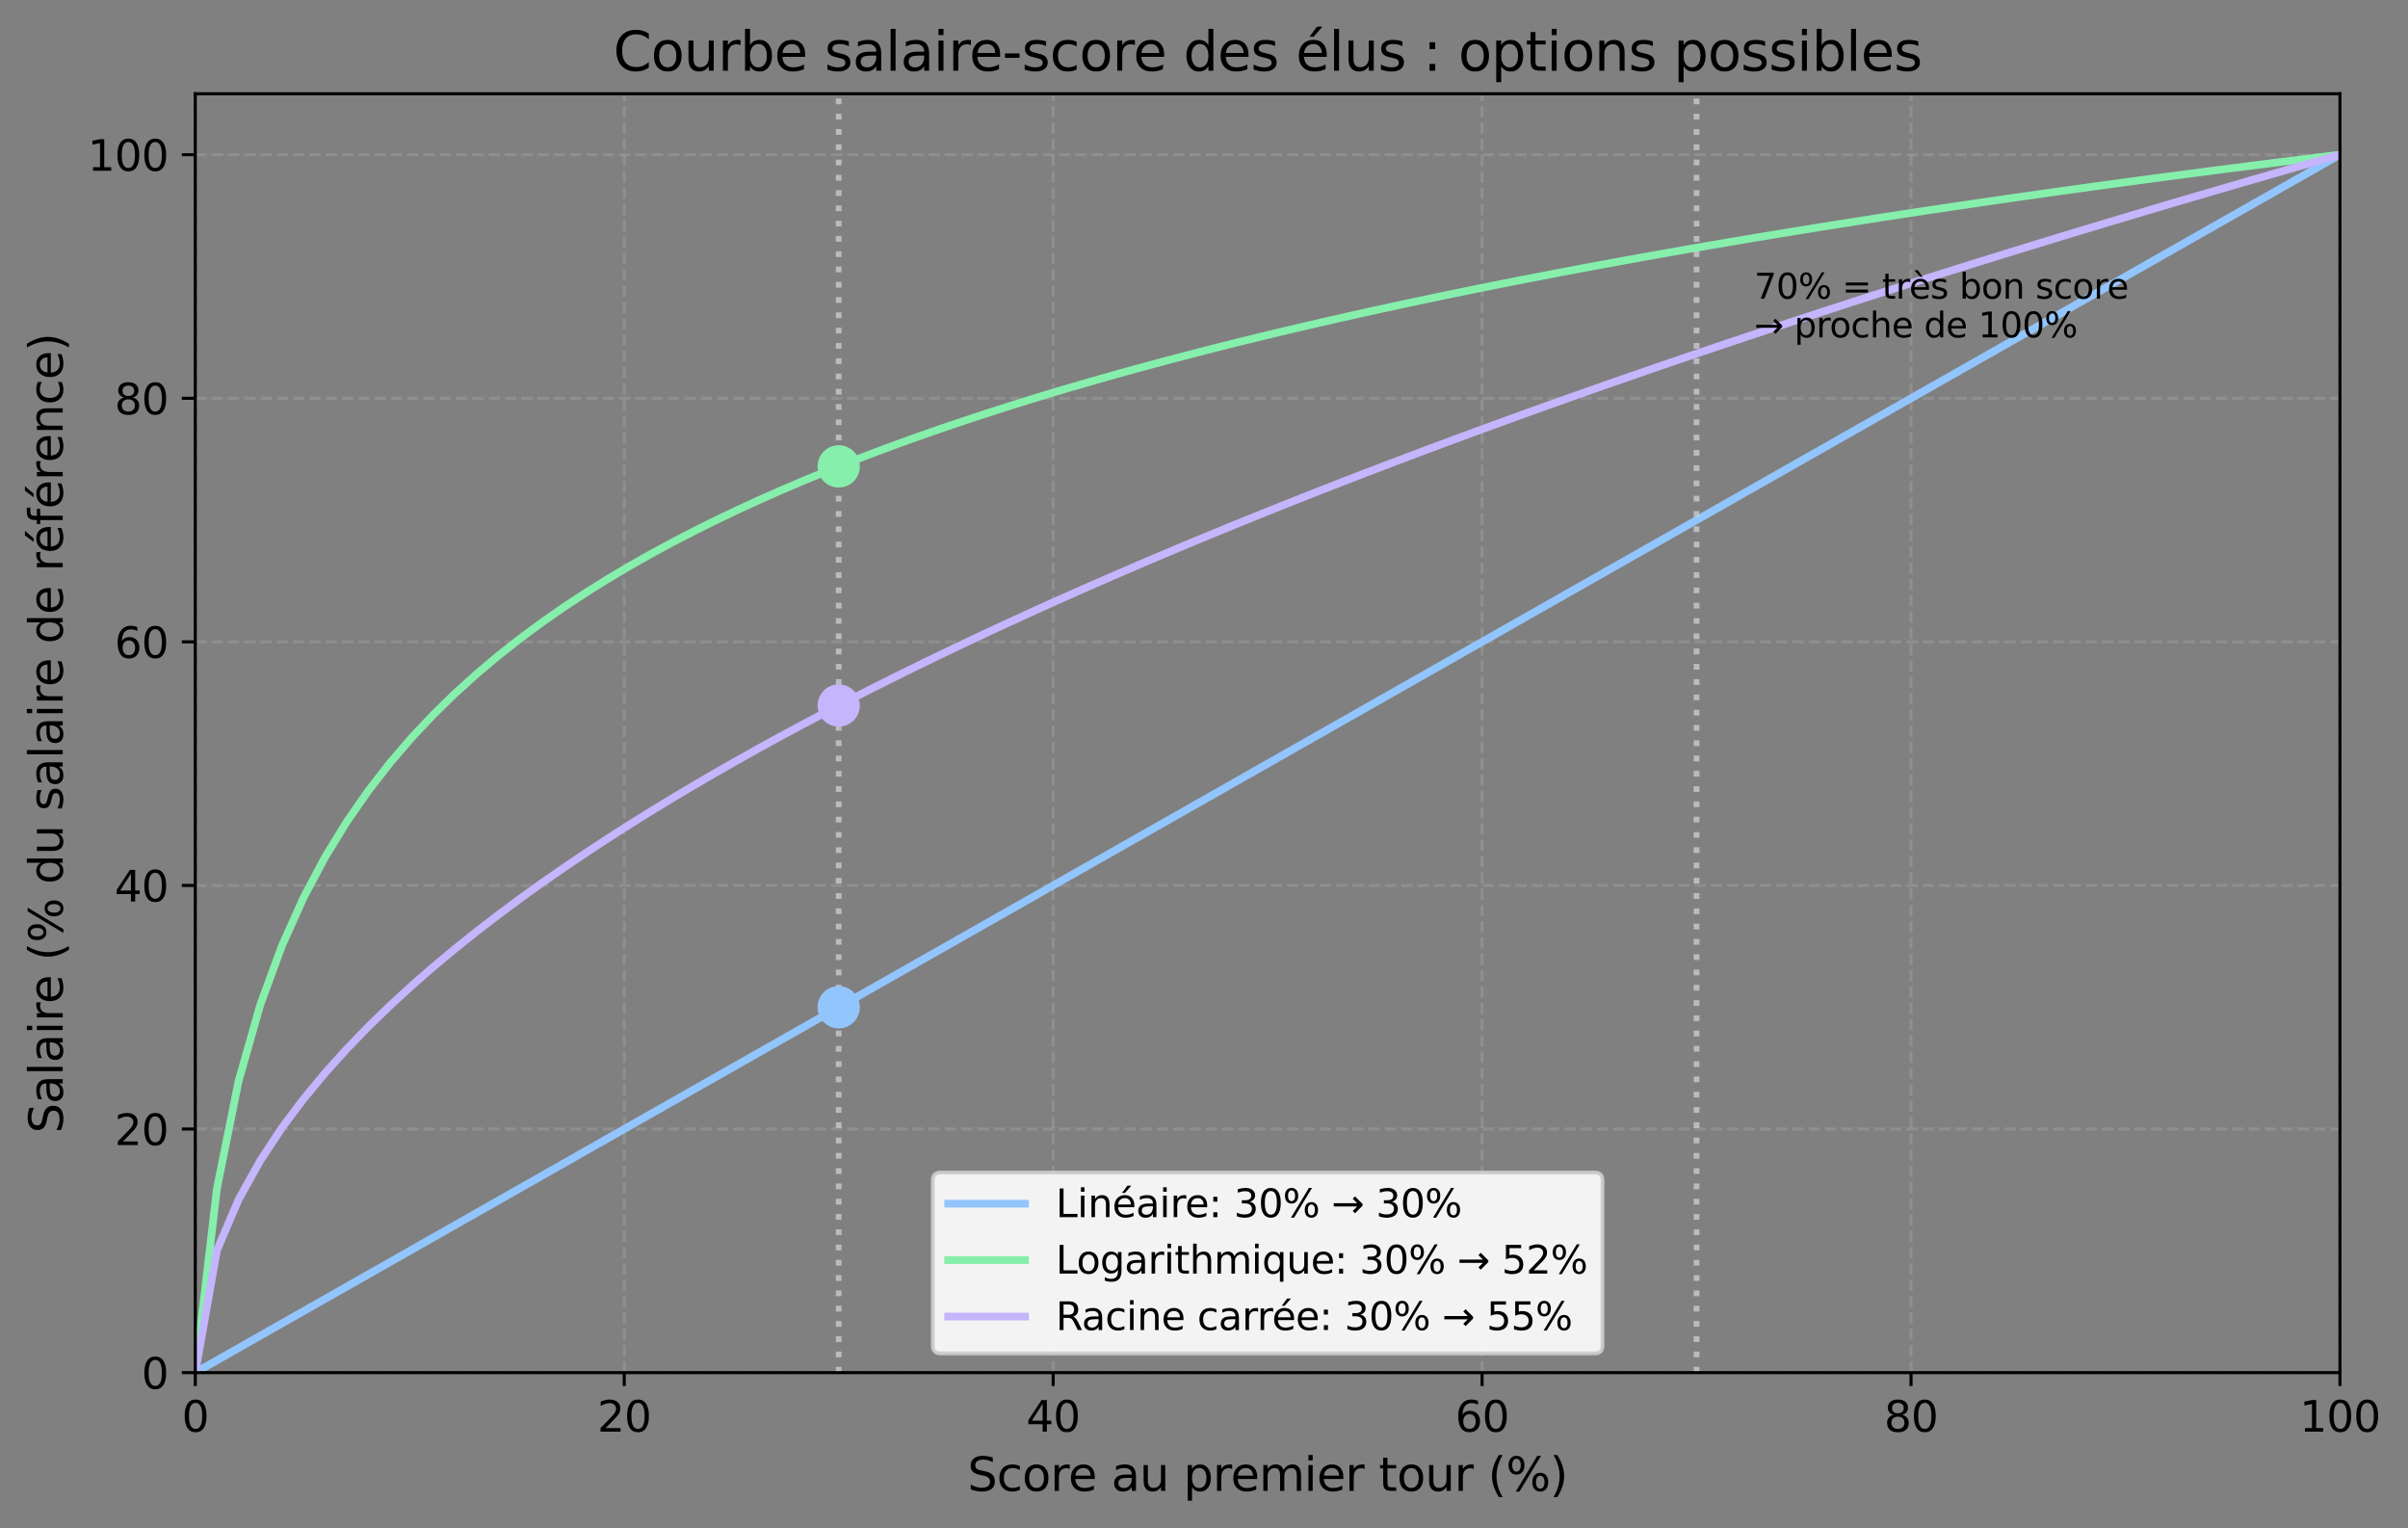 <?xml version="1.0" encoding="utf-8" standalone="no"?>
<!DOCTYPE svg PUBLIC "-//W3C//DTD SVG 1.1//EN"
  "http://www.w3.org/Graphics/SVG/1.1/DTD/svg11.dtd">
<svg xmlns:xlink="http://www.w3.org/1999/xlink" width="626.508pt" height="397.498pt" viewBox="0 0 626.508 397.498" xmlns="http://www.w3.org/2000/svg" version="1.1">
 <rect x="0" y="0" width="626.508" height="397.498" fill="#808080" stroke="none"/>
 <defs>
  <style type="text/css">*{stroke-linejoin: round; stroke-linecap: butt}</style>
 </defs>
 <g id="figure_1">
  <g id="patch_1">
   <path d="M 0 397.498 
L 626.508 397.498 
L 626.508 0 
L 0 0 
L 0 397.498 
z
" style="fill: none"/>
  </g>
  <g id="axes_1">
   <g id="patch_2">
    <path d="M 50.81 357.038 
L 608.81 357.038 
L 608.81 24.398 
L 50.81 24.398 
L 50.81 357.038 
z
" style="fill: none"/>
   </g>
   <g id="matplotlib.axis_1">
    <g id="xtick_1">
     <g id="line2d_1">
      <path d="M 50.81 357.038 
L 50.81 24.398 
" clip-path="url(#pc17a56e896)" style="fill: none; stroke-dasharray: 2.96,1.28; stroke-dashoffset: 0; stroke: #b0b0b0; stroke-opacity: 0.3; stroke-width: 0.8"/>
     </g>
     <g id="line2d_2">
      <defs>
       <path id="mec8af1caeb" d="M 0 0 
L 0 3.5 
" style="stroke: #000000; stroke-width: 0.8"/>
      </defs>
      <g>
       <use xlink:href="#mec8af1caeb" x="50.81" y="357.038" style="stroke: #000000; stroke-width: 0.8"/>
      </g>
     </g>
     <g id="text_1">
      <!-- 0 -->
      <g transform="translate(47.311 372.396) scale(0.11 -0.11)">
       <defs>
        <path id="DejaVuSans-30" d="M 2034 4250 
Q 1547 4250 1301 3770 
Q 1056 3291 1056 2328 
Q 1056 1369 1301 889 
Q 1547 409 2034 409 
Q 2525 409 2770 889 
Q 3016 1369 3016 2328 
Q 3016 3291 2770 3770 
Q 2525 4250 2034 4250 
z
M 2034 4750 
Q 2819 4750 3233 4129 
Q 3647 3509 3647 2328 
Q 3647 1150 3233 529 
Q 2819 -91 2034 -91 
Q 1250 -91 836 529 
Q 422 1150 422 2328 
Q 422 3509 836 4129 
Q 1250 4750 2034 4750 
z
" transform="scale(0.016)"/>
       </defs>
       <use xlink:href="#DejaVuSans-30"/>
      </g>
     </g>
    </g>
    <g id="xtick_2">
     <g id="line2d_3">
      <path d="M 162.41 357.038 
L 162.41 24.398 
" clip-path="url(#pc17a56e896)" style="fill: none; stroke-dasharray: 2.96,1.28; stroke-dashoffset: 0; stroke: #b0b0b0; stroke-opacity: 0.3; stroke-width: 0.8"/>
     </g>
     <g id="line2d_4">
      <g>
       <use xlink:href="#mec8af1caeb" x="162.41" y="357.038" style="stroke: #000000; stroke-width: 0.8"/>
      </g>
     </g>
     <g id="text_2">
      <!-- 20 -->
      <g transform="translate(155.411 372.396) scale(0.11 -0.11)">
       <defs>
        <path id="DejaVuSans-32" d="M 1228 531 
L 3431 531 
L 3431 0 
L 469 0 
L 469 531 
Q 828 903 1448 1529 
Q 2069 2156 2228 2338 
Q 2531 2678 2651 2914 
Q 2772 3150 2772 3378 
Q 2772 3750 2511 3984 
Q 2250 4219 1831 4219 
Q 1534 4219 1204 4116 
Q 875 4013 500 3803 
L 500 4441 
Q 881 4594 1212 4672 
Q 1544 4750 1819 4750 
Q 2544 4750 2975 4387 
Q 3406 4025 3406 3419 
Q 3406 3131 3298 2873 
Q 3191 2616 2906 2266 
Q 2828 2175 2409 1742 
Q 1991 1309 1228 531 
z
" transform="scale(0.016)"/>
       </defs>
       <use xlink:href="#DejaVuSans-32"/>
       <use xlink:href="#DejaVuSans-30" transform="translate(63.623 0)"/>
      </g>
     </g>
    </g>
    <g id="xtick_3">
     <g id="line2d_5">
      <path d="M 274.01 357.038 
L 274.01 24.398 
" clip-path="url(#pc17a56e896)" style="fill: none; stroke-dasharray: 2.96,1.28; stroke-dashoffset: 0; stroke: #b0b0b0; stroke-opacity: 0.3; stroke-width: 0.8"/>
     </g>
     <g id="line2d_6">
      <g>
       <use xlink:href="#mec8af1caeb" x="274.01" y="357.038" style="stroke: #000000; stroke-width: 0.8"/>
      </g>
     </g>
     <g id="text_3">
      <!-- 40 -->
      <g transform="translate(267.011 372.396) scale(0.11 -0.11)">
       <defs>
        <path id="DejaVuSans-34" d="M 2419 4116 
L 825 1625 
L 2419 1625 
L 2419 4116 
z
M 2253 4666 
L 3047 4666 
L 3047 1625 
L 3713 1625 
L 3713 1100 
L 3047 1100 
L 3047 0 
L 2419 0 
L 2419 1100 
L 313 1100 
L 313 1709 
L 2253 4666 
z
" transform="scale(0.016)"/>
       </defs>
       <use xlink:href="#DejaVuSans-34"/>
       <use xlink:href="#DejaVuSans-30" transform="translate(63.623 0)"/>
      </g>
     </g>
    </g>
    <g id="xtick_4">
     <g id="line2d_7">
      <path d="M 385.61 357.038 
L 385.61 24.398 
" clip-path="url(#pc17a56e896)" style="fill: none; stroke-dasharray: 2.96,1.28; stroke-dashoffset: 0; stroke: #b0b0b0; stroke-opacity: 0.3; stroke-width: 0.8"/>
     </g>
     <g id="line2d_8">
      <g>
       <use xlink:href="#mec8af1caeb" x="385.61" y="357.038" style="stroke: #000000; stroke-width: 0.8"/>
      </g>
     </g>
     <g id="text_4">
      <!-- 60 -->
      <g transform="translate(378.611 372.396) scale(0.11 -0.11)">
       <defs>
        <path id="DejaVuSans-36" d="M 2113 2584 
Q 1688 2584 1439 2293 
Q 1191 2003 1191 1497 
Q 1191 994 1439 701 
Q 1688 409 2113 409 
Q 2538 409 2786 701 
Q 3034 994 3034 1497 
Q 3034 2003 2786 2293 
Q 2538 2584 2113 2584 
z
M 3366 4563 
L 3366 3988 
Q 3128 4100 2886 4159 
Q 2644 4219 2406 4219 
Q 1781 4219 1451 3797 
Q 1122 3375 1075 2522 
Q 1259 2794 1537 2939 
Q 1816 3084 2150 3084 
Q 2853 3084 3261 2657 
Q 3669 2231 3669 1497 
Q 3669 778 3244 343 
Q 2819 -91 2113 -91 
Q 1303 -91 875 529 
Q 447 1150 447 2328 
Q 447 3434 972 4092 
Q 1497 4750 2381 4750 
Q 2619 4750 2861 4703 
Q 3103 4656 3366 4563 
z
" transform="scale(0.016)"/>
       </defs>
       <use xlink:href="#DejaVuSans-36"/>
       <use xlink:href="#DejaVuSans-30" transform="translate(63.623 0)"/>
      </g>
     </g>
    </g>
    <g id="xtick_5">
     <g id="line2d_9">
      <path d="M 497.21 357.038 
L 497.21 24.398 
" clip-path="url(#pc17a56e896)" style="fill: none; stroke-dasharray: 2.96,1.28; stroke-dashoffset: 0; stroke: #b0b0b0; stroke-opacity: 0.3; stroke-width: 0.8"/>
     </g>
     <g id="line2d_10">
      <g>
       <use xlink:href="#mec8af1caeb" x="497.21" y="357.038" style="stroke: #000000; stroke-width: 0.8"/>
      </g>
     </g>
     <g id="text_5">
      <!-- 80 -->
      <g transform="translate(490.211 372.396) scale(0.11 -0.11)">
       <defs>
        <path id="DejaVuSans-38" d="M 2034 2216 
Q 1584 2216 1326 1975 
Q 1069 1734 1069 1313 
Q 1069 891 1326 650 
Q 1584 409 2034 409 
Q 2484 409 2743 651 
Q 3003 894 3003 1313 
Q 3003 1734 2745 1975 
Q 2488 2216 2034 2216 
z
M 1403 2484 
Q 997 2584 770 2862 
Q 544 3141 544 3541 
Q 544 4100 942 4425 
Q 1341 4750 2034 4750 
Q 2731 4750 3128 4425 
Q 3525 4100 3525 3541 
Q 3525 3141 3298 2862 
Q 3072 2584 2669 2484 
Q 3125 2378 3379 2068 
Q 3634 1759 3634 1313 
Q 3634 634 3220 271 
Q 2806 -91 2034 -91 
Q 1263 -91 848 271 
Q 434 634 434 1313 
Q 434 1759 690 2068 
Q 947 2378 1403 2484 
z
M 1172 3481 
Q 1172 3119 1398 2916 
Q 1625 2713 2034 2713 
Q 2441 2713 2670 2916 
Q 2900 3119 2900 3481 
Q 2900 3844 2670 4047 
Q 2441 4250 2034 4250 
Q 1625 4250 1398 4047 
Q 1172 3844 1172 3481 
z
" transform="scale(0.016)"/>
       </defs>
       <use xlink:href="#DejaVuSans-38"/>
       <use xlink:href="#DejaVuSans-30" transform="translate(63.623 0)"/>
      </g>
     </g>
    </g>
    <g id="xtick_6">
     <g id="line2d_11">
      <path d="M 608.81 357.038 
L 608.81 24.398 
" clip-path="url(#pc17a56e896)" style="fill: none; stroke-dasharray: 2.96,1.28; stroke-dashoffset: 0; stroke: #b0b0b0; stroke-opacity: 0.3; stroke-width: 0.8"/>
     </g>
     <g id="line2d_12">
      <g>
       <use xlink:href="#mec8af1caeb" x="608.81" y="357.038" style="stroke: #000000; stroke-width: 0.8"/>
      </g>
     </g>
     <g id="text_6">
      <!-- 100 -->
      <g transform="translate(598.312 372.396) scale(0.11 -0.11)">
       <defs>
        <path id="DejaVuSans-31" d="M 794 531 
L 1825 531 
L 1825 4091 
L 703 3866 
L 703 4441 
L 1819 4666 
L 2450 4666 
L 2450 531 
L 3481 531 
L 3481 0 
L 794 0 
L 794 531 
z
" transform="scale(0.016)"/>
       </defs>
       <use xlink:href="#DejaVuSans-31"/>
       <use xlink:href="#DejaVuSans-30" transform="translate(63.623 0)"/>
       <use xlink:href="#DejaVuSans-30" transform="translate(127.246 0)"/>
      </g>
     </g>
    </g>
    <g id="text_7">
     <!-- Score au premier tour (%) -->
     <g transform="translate(251.723 387.802) scale(0.12 -0.12)">
      <defs>
       <path id="DejaVuSans-53" d="M 3425 4513 
L 3425 3897 
Q 3066 4069 2747 4153 
Q 2428 4238 2131 4238 
Q 1616 4238 1336 4038 
Q 1056 3838 1056 3469 
Q 1056 3159 1242 3001 
Q 1428 2844 1947 2747 
L 2328 2669 
Q 3034 2534 3370 2195 
Q 3706 1856 3706 1288 
Q 3706 609 3251 259 
Q 2797 -91 1919 -91 
Q 1588 -91 1214 -16 
Q 841 59 441 206 
L 441 856 
Q 825 641 1194 531 
Q 1563 422 1919 422 
Q 2459 422 2753 634 
Q 3047 847 3047 1241 
Q 3047 1584 2836 1778 
Q 2625 1972 2144 2069 
L 1759 2144 
Q 1053 2284 737 2584 
Q 422 2884 422 3419 
Q 422 4038 858 4394 
Q 1294 4750 2059 4750 
Q 2388 4750 2728 4690 
Q 3069 4631 3425 4513 
z
" transform="scale(0.016)"/>
       <path id="DejaVuSans-63" d="M 3122 3366 
L 3122 2828 
Q 2878 2963 2633 3030 
Q 2388 3097 2138 3097 
Q 1578 3097 1268 2742 
Q 959 2388 959 1747 
Q 959 1106 1268 751 
Q 1578 397 2138 397 
Q 2388 397 2633 464 
Q 2878 531 3122 666 
L 3122 134 
Q 2881 22 2623 -34 
Q 2366 -91 2075 -91 
Q 1284 -91 818 406 
Q 353 903 353 1747 
Q 353 2603 823 3093 
Q 1294 3584 2113 3584 
Q 2378 3584 2631 3529 
Q 2884 3475 3122 3366 
z
" transform="scale(0.016)"/>
       <path id="DejaVuSans-6f" d="M 1959 3097 
Q 1497 3097 1228 2736 
Q 959 2375 959 1747 
Q 959 1119 1226 758 
Q 1494 397 1959 397 
Q 2419 397 2687 759 
Q 2956 1122 2956 1747 
Q 2956 2369 2687 2733 
Q 2419 3097 1959 3097 
z
M 1959 3584 
Q 2709 3584 3137 3096 
Q 3566 2609 3566 1747 
Q 3566 888 3137 398 
Q 2709 -91 1959 -91 
Q 1206 -91 779 398 
Q 353 888 353 1747 
Q 353 2609 779 3096 
Q 1206 3584 1959 3584 
z
" transform="scale(0.016)"/>
       <path id="DejaVuSans-72" d="M 2631 2963 
Q 2534 3019 2420 3045 
Q 2306 3072 2169 3072 
Q 1681 3072 1420 2755 
Q 1159 2438 1159 1844 
L 1159 0 
L 581 0 
L 581 3500 
L 1159 3500 
L 1159 2956 
Q 1341 3275 1631 3429 
Q 1922 3584 2338 3584 
Q 2397 3584 2469 3576 
Q 2541 3569 2628 3553 
L 2631 2963 
z
" transform="scale(0.016)"/>
       <path id="DejaVuSans-65" d="M 3597 1894 
L 3597 1613 
L 953 1613 
Q 991 1019 1311 708 
Q 1631 397 2203 397 
Q 2534 397 2845 478 
Q 3156 559 3463 722 
L 3463 178 
Q 3153 47 2828 -22 
Q 2503 -91 2169 -91 
Q 1331 -91 842 396 
Q 353 884 353 1716 
Q 353 2575 817 3079 
Q 1281 3584 2069 3584 
Q 2775 3584 3186 3129 
Q 3597 2675 3597 1894 
z
M 3022 2063 
Q 3016 2534 2758 2815 
Q 2500 3097 2075 3097 
Q 1594 3097 1305 2825 
Q 1016 2553 972 2059 
L 3022 2063 
z
" transform="scale(0.016)"/>
       <path id="DejaVuSans-20" transform="scale(0.016)"/>
       <path id="DejaVuSans-61" d="M 2194 1759 
Q 1497 1759 1228 1600 
Q 959 1441 959 1056 
Q 959 750 1161 570 
Q 1363 391 1709 391 
Q 2188 391 2477 730 
Q 2766 1069 2766 1631 
L 2766 1759 
L 2194 1759 
z
M 3341 1997 
L 3341 0 
L 2766 0 
L 2766 531 
Q 2569 213 2275 61 
Q 1981 -91 1556 -91 
Q 1019 -91 701 211 
Q 384 513 384 1019 
Q 384 1609 779 1909 
Q 1175 2209 1959 2209 
L 2766 2209 
L 2766 2266 
Q 2766 2663 2505 2880 
Q 2244 3097 1772 3097 
Q 1472 3097 1187 3025 
Q 903 2953 641 2809 
L 641 3341 
Q 956 3463 1253 3523 
Q 1550 3584 1831 3584 
Q 2591 3584 2966 3190 
Q 3341 2797 3341 1997 
z
" transform="scale(0.016)"/>
       <path id="DejaVuSans-75" d="M 544 1381 
L 544 3500 
L 1119 3500 
L 1119 1403 
Q 1119 906 1312 657 
Q 1506 409 1894 409 
Q 2359 409 2629 706 
Q 2900 1003 2900 1516 
L 2900 3500 
L 3475 3500 
L 3475 0 
L 2900 0 
L 2900 538 
Q 2691 219 2414 64 
Q 2138 -91 1772 -91 
Q 1169 -91 856 284 
Q 544 659 544 1381 
z
M 1991 3584 
L 1991 3584 
z
" transform="scale(0.016)"/>
       <path id="DejaVuSans-70" d="M 1159 525 
L 1159 -1331 
L 581 -1331 
L 581 3500 
L 1159 3500 
L 1159 2969 
Q 1341 3281 1617 3432 
Q 1894 3584 2278 3584 
Q 2916 3584 3314 3078 
Q 3713 2572 3713 1747 
Q 3713 922 3314 415 
Q 2916 -91 2278 -91 
Q 1894 -91 1617 61 
Q 1341 213 1159 525 
z
M 3116 1747 
Q 3116 2381 2855 2742 
Q 2594 3103 2138 3103 
Q 1681 3103 1420 2742 
Q 1159 2381 1159 1747 
Q 1159 1113 1420 752 
Q 1681 391 2138 391 
Q 2594 391 2855 752 
Q 3116 1113 3116 1747 
z
" transform="scale(0.016)"/>
       <path id="DejaVuSans-6d" d="M 3328 2828 
Q 3544 3216 3844 3400 
Q 4144 3584 4550 3584 
Q 5097 3584 5394 3201 
Q 5691 2819 5691 2113 
L 5691 0 
L 5113 0 
L 5113 2094 
Q 5113 2597 4934 2840 
Q 4756 3084 4391 3084 
Q 3944 3084 3684 2787 
Q 3425 2491 3425 1978 
L 3425 0 
L 2847 0 
L 2847 2094 
Q 2847 2600 2669 2842 
Q 2491 3084 2119 3084 
Q 1678 3084 1418 2786 
Q 1159 2488 1159 1978 
L 1159 0 
L 581 0 
L 581 3500 
L 1159 3500 
L 1159 2956 
Q 1356 3278 1631 3431 
Q 1906 3584 2284 3584 
Q 2666 3584 2933 3390 
Q 3200 3197 3328 2828 
z
" transform="scale(0.016)"/>
       <path id="DejaVuSans-69" d="M 603 3500 
L 1178 3500 
L 1178 0 
L 603 0 
L 603 3500 
z
M 603 4863 
L 1178 4863 
L 1178 4134 
L 603 4134 
L 603 4863 
z
" transform="scale(0.016)"/>
       <path id="DejaVuSans-74" d="M 1172 4494 
L 1172 3500 
L 2356 3500 
L 2356 3053 
L 1172 3053 
L 1172 1153 
Q 1172 725 1289 603 
Q 1406 481 1766 481 
L 2356 481 
L 2356 0 
L 1766 0 
Q 1100 0 847 248 
Q 594 497 594 1153 
L 594 3053 
L 172 3053 
L 172 3500 
L 594 3500 
L 594 4494 
L 1172 4494 
z
" transform="scale(0.016)"/>
       <path id="DejaVuSans-28" d="M 1984 4856 
Q 1566 4138 1362 3434 
Q 1159 2731 1159 2009 
Q 1159 1288 1364 580 
Q 1569 -128 1984 -844 
L 1484 -844 
Q 1016 -109 783 600 
Q 550 1309 550 2009 
Q 550 2706 781 3412 
Q 1013 4119 1484 4856 
L 1984 4856 
z
" transform="scale(0.016)"/>
       <path id="DejaVuSans-25" d="M 4653 2053 
Q 4381 2053 4226 1822 
Q 4072 1591 4072 1178 
Q 4072 772 4226 539 
Q 4381 306 4653 306 
Q 4919 306 5073 539 
Q 5228 772 5228 1178 
Q 5228 1588 5073 1820 
Q 4919 2053 4653 2053 
z
M 4653 2450 
Q 5147 2450 5437 2106 
Q 5728 1763 5728 1178 
Q 5728 594 5436 251 
Q 5144 -91 4653 -91 
Q 4153 -91 3862 251 
Q 3572 594 3572 1178 
Q 3572 1766 3864 2108 
Q 4156 2450 4653 2450 
z
M 1428 4353 
Q 1159 4353 1004 4120 
Q 850 3888 850 3481 
Q 850 3069 1003 2837 
Q 1156 2606 1428 2606 
Q 1700 2606 1854 2837 
Q 2009 3069 2009 3481 
Q 2009 3884 1853 4118 
Q 1697 4353 1428 4353 
z
M 4250 4750 
L 4750 4750 
L 1831 -91 
L 1331 -91 
L 4250 4750 
z
M 1428 4750 
Q 1922 4750 2215 4408 
Q 2509 4066 2509 3481 
Q 2509 2891 2217 2550 
Q 1925 2209 1428 2209 
Q 931 2209 642 2551 
Q 353 2894 353 3481 
Q 353 4063 643 4406 
Q 934 4750 1428 4750 
z
" transform="scale(0.016)"/>
       <path id="DejaVuSans-29" d="M 513 4856 
L 1013 4856 
Q 1481 4119 1714 3412 
Q 1947 2706 1947 2009 
Q 1947 1309 1714 600 
Q 1481 -109 1013 -844 
L 513 -844 
Q 928 -128 1133 580 
Q 1338 1288 1338 2009 
Q 1338 2731 1133 3434 
Q 928 4138 513 4856 
z
" transform="scale(0.016)"/>
      </defs>
      <use xlink:href="#DejaVuSans-53"/>
      <use xlink:href="#DejaVuSans-63" transform="translate(63.477 0)"/>
      <use xlink:href="#DejaVuSans-6f" transform="translate(118.457 0)"/>
      <use xlink:href="#DejaVuSans-72" transform="translate(179.639 0)"/>
      <use xlink:href="#DejaVuSans-65" transform="translate(218.502 0)"/>
      <use xlink:href="#DejaVuSans-20" transform="translate(280.025 0)"/>
      <use xlink:href="#DejaVuSans-61" transform="translate(311.812 0)"/>
      <use xlink:href="#DejaVuSans-75" transform="translate(373.092 0)"/>
      <use xlink:href="#DejaVuSans-20" transform="translate(436.471 0)"/>
      <use xlink:href="#DejaVuSans-70" transform="translate(468.258 0)"/>
      <use xlink:href="#DejaVuSans-72" transform="translate(531.734 0)"/>
      <use xlink:href="#DejaVuSans-65" transform="translate(570.598 0)"/>
      <use xlink:href="#DejaVuSans-6d" transform="translate(632.121 0)"/>
      <use xlink:href="#DejaVuSans-69" transform="translate(729.533 0)"/>
      <use xlink:href="#DejaVuSans-65" transform="translate(757.316 0)"/>
      <use xlink:href="#DejaVuSans-72" transform="translate(818.84 0)"/>
      <use xlink:href="#DejaVuSans-20" transform="translate(859.953 0)"/>
      <use xlink:href="#DejaVuSans-74" transform="translate(891.74 0)"/>
      <use xlink:href="#DejaVuSans-6f" transform="translate(930.949 0)"/>
      <use xlink:href="#DejaVuSans-75" transform="translate(992.131 0)"/>
      <use xlink:href="#DejaVuSans-72" transform="translate(1055.51 0)"/>
      <use xlink:href="#DejaVuSans-20" transform="translate(1096.623 0)"/>
      <use xlink:href="#DejaVuSans-28" transform="translate(1128.41 0)"/>
      <use xlink:href="#DejaVuSans-25" transform="translate(1167.424 0)"/>
      <use xlink:href="#DejaVuSans-29" transform="translate(1262.443 0)"/>
     </g>
    </g>
   </g>
   <g id="matplotlib.axis_2">
    <g id="ytick_1">
     <g id="line2d_13">
      <path d="M 50.81 357.038 
L 608.81 357.038 
" clip-path="url(#pc17a56e896)" style="fill: none; stroke-dasharray: 2.96,1.28; stroke-dashoffset: 0; stroke: #b0b0b0; stroke-opacity: 0.3; stroke-width: 0.8"/>
     </g>
     <g id="line2d_14">
      <defs>
       <path id="me7366dd6ef" d="M 0 0 
L -3.5 0 
" style="stroke: #000000; stroke-width: 0.8"/>
      </defs>
      <g>
       <use xlink:href="#me7366dd6ef" x="50.81" y="357.038" style="stroke: #000000; stroke-width: 0.8"/>
      </g>
     </g>
     <g id="text_8">
      <!-- 0 -->
      <g transform="translate(36.811 361.217) scale(0.11 -0.11)">
       <use xlink:href="#DejaVuSans-30"/>
      </g>
     </g>
    </g>
    <g id="ytick_2">
     <g id="line2d_15">
      <path d="M 50.81 293.678 
L 608.81 293.678 
" clip-path="url(#pc17a56e896)" style="fill: none; stroke-dasharray: 2.96,1.28; stroke-dashoffset: 0; stroke: #b0b0b0; stroke-opacity: 0.3; stroke-width: 0.8"/>
     </g>
     <g id="line2d_16">
      <g>
       <use xlink:href="#me7366dd6ef" x="50.81" y="293.678" style="stroke: #000000; stroke-width: 0.8"/>
      </g>
     </g>
     <g id="text_9">
      <!-- 20 -->
      <g transform="translate(29.812 297.857) scale(0.11 -0.11)">
       <use xlink:href="#DejaVuSans-32"/>
       <use xlink:href="#DejaVuSans-30" transform="translate(63.623 0)"/>
      </g>
     </g>
    </g>
    <g id="ytick_3">
     <g id="line2d_17">
      <path d="M 50.81 230.318 
L 608.81 230.318 
" clip-path="url(#pc17a56e896)" style="fill: none; stroke-dasharray: 2.96,1.28; stroke-dashoffset: 0; stroke: #b0b0b0; stroke-opacity: 0.3; stroke-width: 0.8"/>
     </g>
     <g id="line2d_18">
      <g>
       <use xlink:href="#me7366dd6ef" x="50.81" y="230.318" style="stroke: #000000; stroke-width: 0.8"/>
      </g>
     </g>
     <g id="text_10">
      <!-- 40 -->
      <g transform="translate(29.812 234.497) scale(0.11 -0.11)">
       <use xlink:href="#DejaVuSans-34"/>
       <use xlink:href="#DejaVuSans-30" transform="translate(63.623 0)"/>
      </g>
     </g>
    </g>
    <g id="ytick_4">
     <g id="line2d_19">
      <path d="M 50.81 166.958 
L 608.81 166.958 
" clip-path="url(#pc17a56e896)" style="fill: none; stroke-dasharray: 2.96,1.28; stroke-dashoffset: 0; stroke: #b0b0b0; stroke-opacity: 0.3; stroke-width: 0.8"/>
     </g>
     <g id="line2d_20">
      <g>
       <use xlink:href="#me7366dd6ef" x="50.81" y="166.958" style="stroke: #000000; stroke-width: 0.8"/>
      </g>
     </g>
     <g id="text_11">
      <!-- 60 -->
      <g transform="translate(29.812 171.137) scale(0.11 -0.11)">
       <use xlink:href="#DejaVuSans-36"/>
       <use xlink:href="#DejaVuSans-30" transform="translate(63.623 0)"/>
      </g>
     </g>
    </g>
    <g id="ytick_5">
     <g id="line2d_21">
      <path d="M 50.81 103.598 
L 608.81 103.598 
" clip-path="url(#pc17a56e896)" style="fill: none; stroke-dasharray: 2.96,1.28; stroke-dashoffset: 0; stroke: #b0b0b0; stroke-opacity: 0.3; stroke-width: 0.8"/>
     </g>
     <g id="line2d_22">
      <g>
       <use xlink:href="#me7366dd6ef" x="50.81" y="103.598" style="stroke: #000000; stroke-width: 0.8"/>
      </g>
     </g>
     <g id="text_12">
      <!-- 80 -->
      <g transform="translate(29.812 107.777) scale(0.11 -0.11)">
       <use xlink:href="#DejaVuSans-38"/>
       <use xlink:href="#DejaVuSans-30" transform="translate(63.623 0)"/>
      </g>
     </g>
    </g>
    <g id="ytick_6">
     <g id="line2d_23">
      <path d="M 50.81 40.238 
L 608.81 40.238 
" clip-path="url(#pc17a56e896)" style="fill: none; stroke-dasharray: 2.96,1.28; stroke-dashoffset: 0; stroke: #b0b0b0; stroke-opacity: 0.3; stroke-width: 0.8"/>
     </g>
     <g id="line2d_24">
      <g>
       <use xlink:href="#me7366dd6ef" x="50.81" y="40.238" style="stroke: #000000; stroke-width: 0.8"/>
      </g>
     </g>
     <g id="text_13">
      <!-- 100 -->
      <g transform="translate(22.814 44.417) scale(0.11 -0.11)">
       <use xlink:href="#DejaVuSans-31"/>
       <use xlink:href="#DejaVuSans-30" transform="translate(63.623 0)"/>
       <use xlink:href="#DejaVuSans-30" transform="translate(127.246 0)"/>
      </g>
     </g>
    </g>
    <g id="text_14">
     <!-- Salaire (% du salaire de référence) -->
     <g transform="translate(16.318 294.748) rotate(-90) scale(0.12 -0.12)">
      <defs>
       <path id="DejaVuSans-6c" d="M 603 4863 
L 1178 4863 
L 1178 0 
L 603 0 
L 603 4863 
z
" transform="scale(0.016)"/>
       <path id="DejaVuSans-64" d="M 2906 2969 
L 2906 4863 
L 3481 4863 
L 3481 0 
L 2906 0 
L 2906 525 
Q 2725 213 2448 61 
Q 2172 -91 1784 -91 
Q 1150 -91 751 415 
Q 353 922 353 1747 
Q 353 2572 751 3078 
Q 1150 3584 1784 3584 
Q 2172 3584 2448 3432 
Q 2725 3281 2906 2969 
z
M 947 1747 
Q 947 1113 1208 752 
Q 1469 391 1925 391 
Q 2381 391 2643 752 
Q 2906 1113 2906 1747 
Q 2906 2381 2643 2742 
Q 2381 3103 1925 3103 
Q 1469 3103 1208 2742 
Q 947 2381 947 1747 
z
" transform="scale(0.016)"/>
       <path id="DejaVuSans-73" d="M 2834 3397 
L 2834 2853 
Q 2591 2978 2328 3040 
Q 2066 3103 1784 3103 
Q 1356 3103 1142 2972 
Q 928 2841 928 2578 
Q 928 2378 1081 2264 
Q 1234 2150 1697 2047 
L 1894 2003 
Q 2506 1872 2764 1633 
Q 3022 1394 3022 966 
Q 3022 478 2636 193 
Q 2250 -91 1575 -91 
Q 1294 -91 989 -36 
Q 684 19 347 128 
L 347 722 
Q 666 556 975 473 
Q 1284 391 1588 391 
Q 1994 391 2212 530 
Q 2431 669 2431 922 
Q 2431 1156 2273 1281 
Q 2116 1406 1581 1522 
L 1381 1569 
Q 847 1681 609 1914 
Q 372 2147 372 2553 
Q 372 3047 722 3315 
Q 1072 3584 1716 3584 
Q 2034 3584 2315 3537 
Q 2597 3491 2834 3397 
z
" transform="scale(0.016)"/>
       <path id="DejaVuSans-e9" d="M 3597 1894 
L 3597 1613 
L 953 1613 
Q 991 1019 1311 708 
Q 1631 397 2203 397 
Q 2534 397 2845 478 
Q 3156 559 3463 722 
L 3463 178 
Q 3153 47 2828 -22 
Q 2503 -91 2169 -91 
Q 1331 -91 842 396 
Q 353 884 353 1716 
Q 353 2575 817 3079 
Q 1281 3584 2069 3584 
Q 2775 3584 3186 3129 
Q 3597 2675 3597 1894 
z
M 3022 2063 
Q 3016 2534 2758 2815 
Q 2500 3097 2075 3097 
Q 1594 3097 1305 2825 
Q 1016 2553 972 2059 
L 3022 2063 
z
M 2466 5119 
L 3088 5119 
L 2070 3944 
L 1591 3944 
L 2466 5119 
z
" transform="scale(0.016)"/>
       <path id="DejaVuSans-66" d="M 2375 4863 
L 2375 4384 
L 1825 4384 
Q 1516 4384 1395 4259 
Q 1275 4134 1275 3809 
L 1275 3500 
L 2222 3500 
L 2222 3053 
L 1275 3053 
L 1275 0 
L 697 0 
L 697 3053 
L 147 3053 
L 147 3500 
L 697 3500 
L 697 3744 
Q 697 4328 969 4595 
Q 1241 4863 1831 4863 
L 2375 4863 
z
" transform="scale(0.016)"/>
       <path id="DejaVuSans-6e" d="M 3513 2113 
L 3513 0 
L 2938 0 
L 2938 2094 
Q 2938 2591 2744 2837 
Q 2550 3084 2163 3084 
Q 1697 3084 1428 2787 
Q 1159 2491 1159 1978 
L 1159 0 
L 581 0 
L 581 3500 
L 1159 3500 
L 1159 2956 
Q 1366 3272 1645 3428 
Q 1925 3584 2291 3584 
Q 2894 3584 3203 3211 
Q 3513 2838 3513 2113 
z
" transform="scale(0.016)"/>
      </defs>
      <use xlink:href="#DejaVuSans-53"/>
      <use xlink:href="#DejaVuSans-61" transform="translate(63.477 0)"/>
      <use xlink:href="#DejaVuSans-6c" transform="translate(124.756 0)"/>
      <use xlink:href="#DejaVuSans-61" transform="translate(152.539 0)"/>
      <use xlink:href="#DejaVuSans-69" transform="translate(213.818 0)"/>
      <use xlink:href="#DejaVuSans-72" transform="translate(241.602 0)"/>
      <use xlink:href="#DejaVuSans-65" transform="translate(280.465 0)"/>
      <use xlink:href="#DejaVuSans-20" transform="translate(341.988 0)"/>
      <use xlink:href="#DejaVuSans-28" transform="translate(373.775 0)"/>
      <use xlink:href="#DejaVuSans-25" transform="translate(412.789 0)"/>
      <use xlink:href="#DejaVuSans-20" transform="translate(507.809 0)"/>
      <use xlink:href="#DejaVuSans-64" transform="translate(539.596 0)"/>
      <use xlink:href="#DejaVuSans-75" transform="translate(603.072 0)"/>
      <use xlink:href="#DejaVuSans-20" transform="translate(666.451 0)"/>
      <use xlink:href="#DejaVuSans-73" transform="translate(698.238 0)"/>
      <use xlink:href="#DejaVuSans-61" transform="translate(750.338 0)"/>
      <use xlink:href="#DejaVuSans-6c" transform="translate(811.617 0)"/>
      <use xlink:href="#DejaVuSans-61" transform="translate(839.4 0)"/>
      <use xlink:href="#DejaVuSans-69" transform="translate(900.68 0)"/>
      <use xlink:href="#DejaVuSans-72" transform="translate(928.463 0)"/>
      <use xlink:href="#DejaVuSans-65" transform="translate(967.326 0)"/>
      <use xlink:href="#DejaVuSans-20" transform="translate(1028.85 0)"/>
      <use xlink:href="#DejaVuSans-64" transform="translate(1060.637 0)"/>
      <use xlink:href="#DejaVuSans-65" transform="translate(1124.113 0)"/>
      <use xlink:href="#DejaVuSans-20" transform="translate(1185.637 0)"/>
      <use xlink:href="#DejaVuSans-72" transform="translate(1217.424 0)"/>
      <use xlink:href="#DejaVuSans-e9" transform="translate(1256.287 0)"/>
      <use xlink:href="#DejaVuSans-66" transform="translate(1317.811 0)"/>
      <use xlink:href="#DejaVuSans-e9" transform="translate(1353.016 0)"/>
      <use xlink:href="#DejaVuSans-72" transform="translate(1414.539 0)"/>
      <use xlink:href="#DejaVuSans-65" transform="translate(1453.402 0)"/>
      <use xlink:href="#DejaVuSans-6e" transform="translate(1514.926 0)"/>
      <use xlink:href="#DejaVuSans-63" transform="translate(1578.305 0)"/>
      <use xlink:href="#DejaVuSans-65" transform="translate(1633.285 0)"/>
      <use xlink:href="#DejaVuSans-29" transform="translate(1694.809 0)"/>
     </g>
    </g>
   </g>
   <g id="line2d_25">
    <path d="M 50.81 357.038 
L 56.446 353.838 
L 62.083 350.638 
L 67.719 347.438 
L 73.355 344.238 
L 78.992 341.038 
L 84.628 337.838 
L 90.265 334.638 
L 95.901 331.438 
L 101.537 328.238 
L 107.174 325.038 
L 112.81 321.838 
L 118.446 318.638 
L 124.083 315.438 
L 129.719 312.238 
L 135.355 309.038 
L 140.992 305.838 
L 146.628 302.638 
L 152.265 299.438 
L 157.901 296.238 
L 163.537 293.038 
L 169.174 289.838 
L 174.81 286.638 
L 180.446 283.438 
L 186.083 280.238 
L 191.719 277.038 
L 197.355 273.838 
L 202.992 270.638 
L 208.628 267.438 
L 214.265 264.238 
L 219.901 261.038 
L 225.537 257.838 
L 231.174 254.638 
L 236.81 251.438 
L 242.446 248.238 
L 248.083 245.038 
L 253.719 241.838 
L 259.355 238.638 
L 264.992 235.438 
L 270.628 232.238 
L 276.265 229.038 
L 281.901 225.838 
L 287.537 222.638 
L 293.174 219.438 
L 298.81 216.238 
L 304.446 213.038 
L 310.083 209.838 
L 315.719 206.638 
L 321.355 203.438 
L 326.992 200.238 
L 332.628 197.038 
L 338.265 193.838 
L 343.901 190.638 
L 349.537 187.438 
L 355.174 184.238 
L 360.81 181.038 
L 366.446 177.838 
L 372.083 174.638 
L 377.719 171.438 
L 383.355 168.238 
L 388.992 165.038 
L 394.628 161.838 
L 400.265 158.638 
L 405.901 155.438 
L 411.537 152.238 
L 417.174 149.038 
L 422.81 145.838 
L 428.446 142.638 
L 434.083 139.438 
L 439.719 136.238 
L 445.355 133.038 
L 450.992 129.838 
L 456.628 126.638 
L 462.265 123.438 
L 467.901 120.238 
L 473.537 117.038 
L 479.174 113.838 
L 484.81 110.638 
L 490.446 107.438 
L 496.083 104.238 
L 501.719 101.038 
L 507.355 97.838 
L 512.992 94.638 
L 518.628 91.438 
L 524.265 88.238 
L 529.901 85.038 
L 535.537 81.838 
L 541.174 78.638 
L 546.81 75.438 
L 552.446 72.238 
L 558.083 69.038 
L 563.719 65.838 
L 569.355 62.638 
L 574.992 59.438 
L 580.628 56.238 
L 586.265 53.038 
L 591.901 49.838 
L 597.537 46.638 
L 603.174 43.438 
L 608.81 40.238 
" clip-path="url(#pc17a56e896)" style="fill: none; stroke: #93c5fd; stroke-width: 2; stroke-linecap: square"/>
   </g>
   <g id="line2d_26">
    <path d="M 50.81 357.038 
L 56.446 309.112 
L 62.083 281.164 
L 67.719 261.359 
L 73.355 246.007 
L 78.992 233.469 
L 84.628 222.871 
L 90.265 213.693 
L 95.901 205.598 
L 101.537 198.358 
L 107.174 191.809 
L 112.81 185.831 
L 118.446 180.333 
L 124.083 175.242 
L 129.719 170.502 
L 135.355 166.069 
L 140.992 161.905 
L 146.628 157.98 
L 152.265 154.266 
L 157.901 150.743 
L 163.537 147.393 
L 169.174 144.198 
L 174.81 141.145 
L 180.446 138.222 
L 186.083 135.419 
L 191.719 132.726 
L 197.355 130.134 
L 202.992 127.637 
L 208.628 125.227 
L 214.265 122.899 
L 219.901 120.648 
L 225.537 118.468 
L 231.174 116.355 
L 236.81 114.305 
L 242.446 112.314 
L 248.083 110.38 
L 253.719 108.499 
L 259.355 106.668 
L 264.992 104.884 
L 270.628 103.146 
L 276.265 101.45 
L 281.901 99.796 
L 287.537 98.18 
L 293.174 96.602 
L 298.81 95.059 
L 304.446 93.55 
L 310.083 92.073 
L 315.719 90.628 
L 321.355 89.212 
L 326.992 87.825 
L 332.628 86.465 
L 338.265 85.132 
L 343.901 83.824 
L 349.537 82.541 
L 355.174 81.281 
L 360.81 80.044 
L 366.446 78.829 
L 372.083 77.635 
L 377.719 76.461 
L 383.355 75.307 
L 388.992 74.173 
L 394.628 73.056 
L 400.265 71.958 
L 405.901 70.877 
L 411.537 69.812 
L 417.174 68.764 
L 422.81 67.732 
L 428.446 66.714 
L 434.083 65.712 
L 439.719 64.724 
L 445.355 63.75 
L 450.992 62.79 
L 456.628 61.843 
L 462.265 60.909 
L 467.901 59.988 
L 473.537 59.078 
L 479.174 58.181 
L 484.81 57.295 
L 490.446 56.421 
L 496.083 55.557 
L 501.719 54.704 
L 507.355 53.862 
L 512.992 53.03 
L 518.628 52.207 
L 524.265 51.395 
L 529.901 50.592 
L 535.537 49.798 
L 541.174 49.014 
L 546.81 48.238 
L 552.446 47.471 
L 558.083 46.712 
L 563.719 45.962 
L 569.355 45.22 
L 574.992 44.486 
L 580.628 43.759 
L 586.265 43.04 
L 591.901 42.329 
L 597.537 41.625 
L 603.174 40.928 
L 608.81 40.238 
" clip-path="url(#pc17a56e896)" style="fill: none; stroke: #86efac; stroke-width: 2; stroke-linecap: square"/>
   </g>
   <g id="line2d_27">
    <path d="M 50.81 357.038 
L 56.446 325.198 
L 62.083 312.01 
L 67.719 301.89 
L 73.355 293.359 
L 78.992 285.842 
L 84.628 279.047 
L 90.265 272.798 
L 95.901 266.982 
L 101.537 261.519 
L 107.174 256.352 
L 112.81 251.438 
L 118.446 246.742 
L 124.083 242.239 
L 129.719 237.905 
L 135.355 233.724 
L 140.992 229.679 
L 146.628 225.76 
L 152.265 221.954 
L 157.901 218.252 
L 163.537 214.647 
L 169.174 211.13 
L 174.81 207.697 
L 180.446 204.34 
L 186.083 201.056 
L 191.719 197.84 
L 197.355 194.687 
L 202.992 191.594 
L 208.628 188.558 
L 214.265 185.576 
L 219.901 182.645 
L 225.537 179.762 
L 231.174 176.926 
L 236.81 174.133 
L 242.446 171.383 
L 248.083 168.672 
L 253.719 166 
L 259.355 163.365 
L 264.992 160.765 
L 270.628 158.2 
L 276.265 155.667 
L 281.901 153.165 
L 287.537 150.694 
L 293.174 148.252 
L 298.81 145.838 
L 304.446 143.451 
L 310.083 141.091 
L 315.719 138.757 
L 321.355 136.447 
L 326.992 134.161 
L 332.628 131.898 
L 338.265 129.658 
L 343.901 127.439 
L 349.537 125.242 
L 355.174 123.066 
L 360.81 120.909 
L 366.446 118.772 
L 372.083 116.654 
L 377.719 114.555 
L 383.355 112.473 
L 388.992 110.409 
L 394.628 108.363 
L 400.265 106.333 
L 405.901 104.319 
L 411.537 102.321 
L 417.174 100.339 
L 422.81 98.372 
L 428.446 96.419 
L 434.083 94.482 
L 439.719 92.558 
L 445.355 90.649 
L 450.992 88.753 
L 456.628 86.87 
L 462.265 85 
L 467.901 83.143 
L 473.537 81.299 
L 479.174 79.467 
L 484.81 77.646 
L 490.446 75.838 
L 496.083 74.041 
L 501.719 72.256 
L 507.355 70.481 
L 512.992 68.718 
L 518.628 66.965 
L 524.265 65.223 
L 529.901 63.491 
L 535.537 61.77 
L 541.174 60.058 
L 546.81 58.356 
L 552.446 56.664 
L 558.083 54.981 
L 563.719 53.307 
L 569.355 51.643 
L 574.992 49.988 
L 580.628 48.341 
L 586.265 46.704 
L 591.901 45.075 
L 597.537 43.454 
L 603.174 41.842 
L 608.81 40.238 
" clip-path="url(#pc17a56e896)" style="fill: none; stroke: #c4b5fd; stroke-width: 2; stroke-linecap: square"/>
   </g>
   <g id="line2d_28">
    <path d="M 218.21 357.038 
L 218.21 24.398 
" clip-path="url(#pc17a56e896)" style="fill: none; stroke-dasharray: 1.5,2.475; stroke-dashoffset: 0; stroke: #d1d5db; stroke-opacity: 0.7; stroke-width: 1.5"/>
   </g>
   <g id="line2d_29">
    <defs>
     <path id="mded0c77cae" d="M 0 5 
C 1.326 5 2.598 4.473 3.536 3.536 
C 4.473 2.598 5 1.326 5 0 
C 5 -1.326 4.473 -2.598 3.536 -3.536 
C 2.598 -4.473 1.326 -5 0 -5 
C -1.326 -5 -2.598 -4.473 -3.536 -3.536 
C -4.473 -2.598 -5 -1.326 -5 0 
C -5 1.326 -4.473 2.598 -3.536 3.536 
C -2.598 4.473 -1.326 5 0 5 
z
" style="stroke: #93c5fd"/>
    </defs>
    <g clip-path="url(#pc17a56e896)">
     <use xlink:href="#mded0c77cae" x="218.21" y="261.998" style="fill: #93c5fd; stroke: #93c5fd"/>
    </g>
   </g>
   <g id="line2d_30">
    <defs>
     <path id="m8ff88c5228" d="M 0 5 
C 1.326 5 2.598 4.473 3.536 3.536 
C 4.473 2.598 5 1.326 5 0 
C 5 -1.326 4.473 -2.598 3.536 -3.536 
C 2.598 -4.473 1.326 -5 0 -5 
C -1.326 -5 -2.598 -4.473 -3.536 -3.536 
C -4.473 -2.598 -5 -1.326 -5 0 
C -5 1.326 -4.473 2.598 -3.536 3.536 
C -2.598 4.473 -1.326 5 0 5 
z
" style="stroke: #86efac"/>
    </defs>
    <g clip-path="url(#pc17a56e896)">
     <use xlink:href="#m8ff88c5228" x="218.21" y="121.315" style="fill: #86efac; stroke: #86efac"/>
    </g>
   </g>
   <g id="line2d_31">
    <defs>
     <path id="ma767c0f18b" d="M 0 5 
C 1.326 5 2.598 4.473 3.536 3.536 
C 4.473 2.598 5 1.326 5 0 
C 5 -1.326 4.473 -2.598 3.536 -3.536 
C 2.598 -4.473 1.326 -5 0 -5 
C -1.326 -5 -2.598 -4.473 -3.536 -3.536 
C -4.473 -2.598 -5 -1.326 -5 0 
C -5 1.326 -4.473 2.598 -3.536 3.536 
C -2.598 4.473 -1.326 5 0 5 
z
" style="stroke: #c4b5fd"/>
    </defs>
    <g clip-path="url(#pc17a56e896)">
     <use xlink:href="#ma767c0f18b" x="218.21" y="183.519" style="fill: #c4b5fd; stroke: #c4b5fd"/>
    </g>
   </g>
   <g id="line2d_32">
    <path d="M 441.41 357.038 
L 441.41 24.398 
" clip-path="url(#pc17a56e896)" style="fill: none; stroke-dasharray: 1.5,2.475; stroke-dashoffset: 0; stroke: #d1d5db; stroke-opacity: 0.7; stroke-width: 1.5"/>
   </g>
   <g id="patch_3">
    <path d="M 50.81 357.038 
L 50.81 24.398 
" style="fill: none; stroke: #000000; stroke-width: 0.8; stroke-linejoin: miter; stroke-linecap: square"/>
   </g>
   <g id="patch_4">
    <path d="M 608.81 357.038 
L 608.81 24.398 
" style="fill: none; stroke: #000000; stroke-width: 0.8; stroke-linejoin: miter; stroke-linecap: square"/>
   </g>
   <g id="patch_5">
    <path d="M 50.81 357.038 
L 608.81 357.038 
" style="fill: none; stroke: #000000; stroke-width: 0.8; stroke-linejoin: miter; stroke-linecap: square"/>
   </g>
   <g id="patch_6">
    <path d="M 50.81 24.398 
L 608.81 24.398 
" style="fill: none; stroke: #000000; stroke-width: 0.8; stroke-linejoin: miter; stroke-linecap: square"/>
   </g>
   <g id="text_15">
    <!-- 70% = très bon score -->
    <g transform="translate(456.41 77.68) scale(0.09 -0.09)">
     <defs>
      <path id="DejaVuSans-37" d="M 525 4666 
L 3525 4666 
L 3525 4397 
L 1831 0 
L 1172 0 
L 2766 4134 
L 525 4134 
L 525 4666 
z
" transform="scale(0.016)"/>
      <path id="DejaVuSans-3d" d="M 678 2906 
L 4684 2906 
L 4684 2381 
L 678 2381 
L 678 2906 
z
M 678 1631 
L 4684 1631 
L 4684 1100 
L 678 1100 
L 678 1631 
z
" transform="scale(0.016)"/>
      <path id="DejaVuSans-e8" d="M 3597 1894 
L 3597 1613 
L 953 1613 
Q 991 1019 1311 708 
Q 1631 397 2203 397 
Q 2534 397 2845 478 
Q 3156 559 3463 722 
L 3463 178 
Q 3153 47 2828 -22 
Q 2503 -91 2169 -91 
Q 1331 -91 842 396 
Q 353 884 353 1716 
Q 353 2575 817 3079 
Q 1281 3584 2069 3584 
Q 2775 3584 3186 3129 
Q 3597 2675 3597 1894 
z
M 3022 2063 
Q 3016 2534 2758 2815 
Q 2500 3097 2075 3097 
Q 1594 3097 1305 2825 
Q 1016 2553 972 2059 
L 3022 2063 
z
M 1579 5119 
L 2460 3950 
L 1982 3950 
L 963 5119 
L 1579 5119 
z
" transform="scale(0.016)"/>
      <path id="DejaVuSans-62" d="M 3116 1747 
Q 3116 2381 2855 2742 
Q 2594 3103 2138 3103 
Q 1681 3103 1420 2742 
Q 1159 2381 1159 1747 
Q 1159 1113 1420 752 
Q 1681 391 2138 391 
Q 2594 391 2855 752 
Q 3116 1113 3116 1747 
z
M 1159 2969 
Q 1341 3281 1617 3432 
Q 1894 3584 2278 3584 
Q 2916 3584 3314 3078 
Q 3713 2572 3713 1747 
Q 3713 922 3314 415 
Q 2916 -91 2278 -91 
Q 1894 -91 1617 61 
Q 1341 213 1159 525 
L 1159 0 
L 581 0 
L 581 4863 
L 1159 4863 
L 1159 2969 
z
" transform="scale(0.016)"/>
     </defs>
     <use xlink:href="#DejaVuSans-37"/>
     <use xlink:href="#DejaVuSans-30" transform="translate(63.623 0)"/>
     <use xlink:href="#DejaVuSans-25" transform="translate(127.246 0)"/>
     <use xlink:href="#DejaVuSans-20" transform="translate(222.266 0)"/>
     <use xlink:href="#DejaVuSans-3d" transform="translate(254.053 0)"/>
     <use xlink:href="#DejaVuSans-20" transform="translate(337.842 0)"/>
     <use xlink:href="#DejaVuSans-74" transform="translate(369.629 0)"/>
     <use xlink:href="#DejaVuSans-72" transform="translate(408.838 0)"/>
     <use xlink:href="#DejaVuSans-e8" transform="translate(447.701 0)"/>
     <use xlink:href="#DejaVuSans-73" transform="translate(509.225 0)"/>
     <use xlink:href="#DejaVuSans-20" transform="translate(561.324 0)"/>
     <use xlink:href="#DejaVuSans-62" transform="translate(593.111 0)"/>
     <use xlink:href="#DejaVuSans-6f" transform="translate(656.588 0)"/>
     <use xlink:href="#DejaVuSans-6e" transform="translate(717.77 0)"/>
     <use xlink:href="#DejaVuSans-20" transform="translate(781.148 0)"/>
     <use xlink:href="#DejaVuSans-73" transform="translate(812.936 0)"/>
     <use xlink:href="#DejaVuSans-63" transform="translate(865.035 0)"/>
     <use xlink:href="#DejaVuSans-6f" transform="translate(920.016 0)"/>
     <use xlink:href="#DejaVuSans-72" transform="translate(981.197 0)"/>
     <use xlink:href="#DejaVuSans-65" transform="translate(1020.061 0)"/>
    </g>
    <!-- → proche de 100% -->
    <g transform="translate(456.41 87.758) scale(0.09 -0.09)">
     <defs>
      <path id="DejaVuSans-2192" d="M 5050 2147 
L 5050 1866 
L 3822 638 
L 3447 1013 
L 4175 1741 
L 366 1741 
L 366 2272 
L 4175 2272 
L 3447 3000 
L 3822 3375 
L 5050 2147 
z
" transform="scale(0.016)"/>
      <path id="DejaVuSans-68" d="M 3513 2113 
L 3513 0 
L 2938 0 
L 2938 2094 
Q 2938 2591 2744 2837 
Q 2550 3084 2163 3084 
Q 1697 3084 1428 2787 
Q 1159 2491 1159 1978 
L 1159 0 
L 581 0 
L 581 4863 
L 1159 4863 
L 1159 2956 
Q 1366 3272 1645 3428 
Q 1925 3584 2291 3584 
Q 2894 3584 3203 3211 
Q 3513 2838 3513 2113 
z
" transform="scale(0.016)"/>
     </defs>
     <use xlink:href="#DejaVuSans-2192"/>
     <use xlink:href="#DejaVuSans-20" transform="translate(83.789 0)"/>
     <use xlink:href="#DejaVuSans-70" transform="translate(115.576 0)"/>
     <use xlink:href="#DejaVuSans-72" transform="translate(179.053 0)"/>
     <use xlink:href="#DejaVuSans-6f" transform="translate(217.916 0)"/>
     <use xlink:href="#DejaVuSans-63" transform="translate(279.098 0)"/>
     <use xlink:href="#DejaVuSans-68" transform="translate(334.078 0)"/>
     <use xlink:href="#DejaVuSans-65" transform="translate(397.457 0)"/>
     <use xlink:href="#DejaVuSans-20" transform="translate(458.98 0)"/>
     <use xlink:href="#DejaVuSans-64" transform="translate(490.768 0)"/>
     <use xlink:href="#DejaVuSans-65" transform="translate(554.244 0)"/>
     <use xlink:href="#DejaVuSans-20" transform="translate(615.768 0)"/>
     <use xlink:href="#DejaVuSans-31" transform="translate(647.555 0)"/>
     <use xlink:href="#DejaVuSans-30" transform="translate(711.178 0)"/>
     <use xlink:href="#DejaVuSans-30" transform="translate(774.801 0)"/>
     <use xlink:href="#DejaVuSans-25" transform="translate(838.424 0)"/>
    </g>
   </g>
   <g id="text_16">
    <!-- Courbe salaire-score des élus : options possibles -->
    <g transform="translate(159.572 18.398) scale(0.14 -0.14)">
     <defs>
      <path id="DejaVuSans-43" d="M 4122 4306 
L 4122 3641 
Q 3803 3938 3442 4084 
Q 3081 4231 2675 4231 
Q 1875 4231 1450 3742 
Q 1025 3253 1025 2328 
Q 1025 1406 1450 917 
Q 1875 428 2675 428 
Q 3081 428 3442 575 
Q 3803 722 4122 1019 
L 4122 359 
Q 3791 134 3420 21 
Q 3050 -91 2638 -91 
Q 1578 -91 968 557 
Q 359 1206 359 2328 
Q 359 3453 968 4101 
Q 1578 4750 2638 4750 
Q 3056 4750 3426 4639 
Q 3797 4528 4122 4306 
z
" transform="scale(0.016)"/>
      <path id="DejaVuSans-2d" d="M 313 2009 
L 1997 2009 
L 1997 1497 
L 313 1497 
L 313 2009 
z
" transform="scale(0.016)"/>
      <path id="DejaVuSans-3a" d="M 750 794 
L 1409 794 
L 1409 0 
L 750 0 
L 750 794 
z
M 750 3309 
L 1409 3309 
L 1409 2516 
L 750 2516 
L 750 3309 
z
" transform="scale(0.016)"/>
     </defs>
     <use xlink:href="#DejaVuSans-43"/>
     <use xlink:href="#DejaVuSans-6f" transform="translate(69.824 0)"/>
     <use xlink:href="#DejaVuSans-75" transform="translate(131.006 0)"/>
     <use xlink:href="#DejaVuSans-72" transform="translate(194.385 0)"/>
     <use xlink:href="#DejaVuSans-62" transform="translate(235.498 0)"/>
     <use xlink:href="#DejaVuSans-65" transform="translate(298.975 0)"/>
     <use xlink:href="#DejaVuSans-20" transform="translate(360.498 0)"/>
     <use xlink:href="#DejaVuSans-73" transform="translate(392.285 0)"/>
     <use xlink:href="#DejaVuSans-61" transform="translate(444.385 0)"/>
     <use xlink:href="#DejaVuSans-6c" transform="translate(505.664 0)"/>
     <use xlink:href="#DejaVuSans-61" transform="translate(533.447 0)"/>
     <use xlink:href="#DejaVuSans-69" transform="translate(594.727 0)"/>
     <use xlink:href="#DejaVuSans-72" transform="translate(622.51 0)"/>
     <use xlink:href="#DejaVuSans-65" transform="translate(661.373 0)"/>
     <use xlink:href="#DejaVuSans-2d" transform="translate(722.896 0)"/>
     <use xlink:href="#DejaVuSans-73" transform="translate(758.98 0)"/>
     <use xlink:href="#DejaVuSans-63" transform="translate(811.08 0)"/>
     <use xlink:href="#DejaVuSans-6f" transform="translate(866.061 0)"/>
     <use xlink:href="#DejaVuSans-72" transform="translate(927.242 0)"/>
     <use xlink:href="#DejaVuSans-65" transform="translate(966.105 0)"/>
     <use xlink:href="#DejaVuSans-20" transform="translate(1027.629 0)"/>
     <use xlink:href="#DejaVuSans-64" transform="translate(1059.416 0)"/>
     <use xlink:href="#DejaVuSans-65" transform="translate(1122.893 0)"/>
     <use xlink:href="#DejaVuSans-73" transform="translate(1184.416 0)"/>
     <use xlink:href="#DejaVuSans-20" transform="translate(1236.516 0)"/>
     <use xlink:href="#DejaVuSans-e9" transform="translate(1268.303 0)"/>
     <use xlink:href="#DejaVuSans-6c" transform="translate(1329.826 0)"/>
     <use xlink:href="#DejaVuSans-75" transform="translate(1357.609 0)"/>
     <use xlink:href="#DejaVuSans-73" transform="translate(1420.988 0)"/>
     <use xlink:href="#DejaVuSans-20" transform="translate(1473.088 0)"/>
     <use xlink:href="#DejaVuSans-3a" transform="translate(1504.875 0)"/>
     <use xlink:href="#DejaVuSans-20" transform="translate(1538.566 0)"/>
     <use xlink:href="#DejaVuSans-6f" transform="translate(1570.354 0)"/>
     <use xlink:href="#DejaVuSans-70" transform="translate(1631.535 0)"/>
     <use xlink:href="#DejaVuSans-74" transform="translate(1695.012 0)"/>
     <use xlink:href="#DejaVuSans-69" transform="translate(1734.221 0)"/>
     <use xlink:href="#DejaVuSans-6f" transform="translate(1762.004 0)"/>
     <use xlink:href="#DejaVuSans-6e" transform="translate(1823.186 0)"/>
     <use xlink:href="#DejaVuSans-73" transform="translate(1886.564 0)"/>
     <use xlink:href="#DejaVuSans-20" transform="translate(1938.664 0)"/>
     <use xlink:href="#DejaVuSans-70" transform="translate(1970.451 0)"/>
     <use xlink:href="#DejaVuSans-6f" transform="translate(2033.928 0)"/>
     <use xlink:href="#DejaVuSans-73" transform="translate(2095.109 0)"/>
     <use xlink:href="#DejaVuSans-73" transform="translate(2147.209 0)"/>
     <use xlink:href="#DejaVuSans-69" transform="translate(2199.309 0)"/>
     <use xlink:href="#DejaVuSans-62" transform="translate(2227.092 0)"/>
     <use xlink:href="#DejaVuSans-6c" transform="translate(2290.568 0)"/>
     <use xlink:href="#DejaVuSans-65" transform="translate(2318.352 0)"/>
     <use xlink:href="#DejaVuSans-73" transform="translate(2379.875 0)"/>
    </g>
   </g>
   <g id="legend_1">
    <g id="patch_7">
     <path d="M 244.694 352.038 
L 414.926 352.038 
Q 416.926 352.038 416.926 350.038 
L 416.926 307.003 
Q 416.926 305.003 414.926 305.003 
L 244.694 305.003 
Q 242.694 305.003 242.694 307.003 
L 242.694 350.038 
Q 242.694 352.038 244.694 352.038 
z
" style="fill: #ffffff; opacity: 0.9; stroke: #cccccc; stroke-linejoin: miter"/>
    </g>
    <g id="line2d_33">
     <path d="M 246.694 313.102 
L 256.694 313.102 
L 266.694 313.102 
" style="fill: none; stroke: #93c5fd; stroke-width: 2; stroke-linecap: square"/>
    </g>
    <g id="text_17">
     <!-- Linéaire: 30% → 30% -->
     <g transform="translate(274.694 316.602) scale(0.1 -0.1)">
      <defs>
       <path id="DejaVuSans-4c" d="M 628 4666 
L 1259 4666 
L 1259 531 
L 3531 531 
L 3531 0 
L 628 0 
L 628 4666 
z
" transform="scale(0.016)"/>
       <path id="DejaVuSans-33" d="M 2597 2516 
Q 3050 2419 3304 2112 
Q 3559 1806 3559 1356 
Q 3559 666 3084 287 
Q 2609 -91 1734 -91 
Q 1441 -91 1130 -33 
Q 819 25 488 141 
L 488 750 
Q 750 597 1062 519 
Q 1375 441 1716 441 
Q 2309 441 2620 675 
Q 2931 909 2931 1356 
Q 2931 1769 2642 2001 
Q 2353 2234 1838 2234 
L 1294 2234 
L 1294 2753 
L 1863 2753 
Q 2328 2753 2575 2939 
Q 2822 3125 2822 3475 
Q 2822 3834 2567 4026 
Q 2313 4219 1838 4219 
Q 1578 4219 1281 4162 
Q 984 4106 628 3988 
L 628 4550 
Q 988 4650 1302 4700 
Q 1616 4750 1894 4750 
Q 2613 4750 3031 4423 
Q 3450 4097 3450 3541 
Q 3450 3153 3228 2886 
Q 3006 2619 2597 2516 
z
" transform="scale(0.016)"/>
      </defs>
      <use xlink:href="#DejaVuSans-4c"/>
      <use xlink:href="#DejaVuSans-69" transform="translate(55.713 0)"/>
      <use xlink:href="#DejaVuSans-6e" transform="translate(83.496 0)"/>
      <use xlink:href="#DejaVuSans-e9" transform="translate(146.875 0)"/>
      <use xlink:href="#DejaVuSans-61" transform="translate(208.398 0)"/>
      <use xlink:href="#DejaVuSans-69" transform="translate(269.678 0)"/>
      <use xlink:href="#DejaVuSans-72" transform="translate(297.461 0)"/>
      <use xlink:href="#DejaVuSans-65" transform="translate(336.324 0)"/>
      <use xlink:href="#DejaVuSans-3a" transform="translate(397.848 0)"/>
      <use xlink:href="#DejaVuSans-20" transform="translate(431.539 0)"/>
      <use xlink:href="#DejaVuSans-33" transform="translate(463.326 0)"/>
      <use xlink:href="#DejaVuSans-30" transform="translate(526.949 0)"/>
      <use xlink:href="#DejaVuSans-25" transform="translate(590.572 0)"/>
      <use xlink:href="#DejaVuSans-20" transform="translate(685.592 0)"/>
      <use xlink:href="#DejaVuSans-2192" transform="translate(717.379 0)"/>
      <use xlink:href="#DejaVuSans-20" transform="translate(801.168 0)"/>
      <use xlink:href="#DejaVuSans-33" transform="translate(832.955 0)"/>
      <use xlink:href="#DejaVuSans-30" transform="translate(896.578 0)"/>
      <use xlink:href="#DejaVuSans-25" transform="translate(960.201 0)"/>
     </g>
    </g>
    <g id="line2d_34">
     <path d="M 246.694 327.78 
L 256.694 327.78 
L 266.694 327.78 
" style="fill: none; stroke: #86efac; stroke-width: 2; stroke-linecap: square"/>
    </g>
    <g id="text_18">
     <!-- Logarithmique: 30% → 52% -->
     <g transform="translate(274.694 331.28) scale(0.1 -0.1)">
      <defs>
       <path id="DejaVuSans-67" d="M 2906 1791 
Q 2906 2416 2648 2759 
Q 2391 3103 1925 3103 
Q 1463 3103 1205 2759 
Q 947 2416 947 1791 
Q 947 1169 1205 825 
Q 1463 481 1925 481 
Q 2391 481 2648 825 
Q 2906 1169 2906 1791 
z
M 3481 434 
Q 3481 -459 3084 -895 
Q 2688 -1331 1869 -1331 
Q 1566 -1331 1297 -1286 
Q 1028 -1241 775 -1147 
L 775 -588 
Q 1028 -725 1275 -790 
Q 1522 -856 1778 -856 
Q 2344 -856 2625 -561 
Q 2906 -266 2906 331 
L 2906 616 
Q 2728 306 2450 153 
Q 2172 0 1784 0 
Q 1141 0 747 490 
Q 353 981 353 1791 
Q 353 2603 747 3093 
Q 1141 3584 1784 3584 
Q 2172 3584 2450 3431 
Q 2728 3278 2906 2969 
L 2906 3500 
L 3481 3500 
L 3481 434 
z
" transform="scale(0.016)"/>
       <path id="DejaVuSans-71" d="M 947 1747 
Q 947 1113 1208 752 
Q 1469 391 1925 391 
Q 2381 391 2643 752 
Q 2906 1113 2906 1747 
Q 2906 2381 2643 2742 
Q 2381 3103 1925 3103 
Q 1469 3103 1208 2742 
Q 947 2381 947 1747 
z
M 2906 525 
Q 2725 213 2448 61 
Q 2172 -91 1784 -91 
Q 1150 -91 751 415 
Q 353 922 353 1747 
Q 353 2572 751 3078 
Q 1150 3584 1784 3584 
Q 2172 3584 2448 3432 
Q 2725 3281 2906 2969 
L 2906 3500 
L 3481 3500 
L 3481 -1331 
L 2906 -1331 
L 2906 525 
z
" transform="scale(0.016)"/>
       <path id="DejaVuSans-35" d="M 691 4666 
L 3169 4666 
L 3169 4134 
L 1269 4134 
L 1269 2991 
Q 1406 3038 1543 3061 
Q 1681 3084 1819 3084 
Q 2600 3084 3056 2656 
Q 3513 2228 3513 1497 
Q 3513 744 3044 326 
Q 2575 -91 1722 -91 
Q 1428 -91 1123 -41 
Q 819 9 494 109 
L 494 744 
Q 775 591 1075 516 
Q 1375 441 1709 441 
Q 2250 441 2565 725 
Q 2881 1009 2881 1497 
Q 2881 1984 2565 2268 
Q 2250 2553 1709 2553 
Q 1456 2553 1204 2497 
Q 953 2441 691 2322 
L 691 4666 
z
" transform="scale(0.016)"/>
      </defs>
      <use xlink:href="#DejaVuSans-4c"/>
      <use xlink:href="#DejaVuSans-6f" transform="translate(53.963 0)"/>
      <use xlink:href="#DejaVuSans-67" transform="translate(115.145 0)"/>
      <use xlink:href="#DejaVuSans-61" transform="translate(178.621 0)"/>
      <use xlink:href="#DejaVuSans-72" transform="translate(239.9 0)"/>
      <use xlink:href="#DejaVuSans-69" transform="translate(281.014 0)"/>
      <use xlink:href="#DejaVuSans-74" transform="translate(308.797 0)"/>
      <use xlink:href="#DejaVuSans-68" transform="translate(348.006 0)"/>
      <use xlink:href="#DejaVuSans-6d" transform="translate(411.385 0)"/>
      <use xlink:href="#DejaVuSans-69" transform="translate(508.797 0)"/>
      <use xlink:href="#DejaVuSans-71" transform="translate(536.58 0)"/>
      <use xlink:href="#DejaVuSans-75" transform="translate(600.057 0)"/>
      <use xlink:href="#DejaVuSans-65" transform="translate(663.436 0)"/>
      <use xlink:href="#DejaVuSans-3a" transform="translate(724.959 0)"/>
      <use xlink:href="#DejaVuSans-20" transform="translate(758.65 0)"/>
      <use xlink:href="#DejaVuSans-33" transform="translate(790.438 0)"/>
      <use xlink:href="#DejaVuSans-30" transform="translate(854.061 0)"/>
      <use xlink:href="#DejaVuSans-25" transform="translate(917.684 0)"/>
      <use xlink:href="#DejaVuSans-20" transform="translate(1012.703 0)"/>
      <use xlink:href="#DejaVuSans-2192" transform="translate(1044.49 0)"/>
      <use xlink:href="#DejaVuSans-20" transform="translate(1128.279 0)"/>
      <use xlink:href="#DejaVuSans-35" transform="translate(1160.066 0)"/>
      <use xlink:href="#DejaVuSans-32" transform="translate(1223.689 0)"/>
      <use xlink:href="#DejaVuSans-25" transform="translate(1287.312 0)"/>
     </g>
    </g>
    <g id="line2d_35">
     <path d="M 246.694 342.458 
L 256.694 342.458 
L 266.694 342.458 
" style="fill: none; stroke: #c4b5fd; stroke-width: 2; stroke-linecap: square"/>
    </g>
    <g id="text_19">
     <!-- Racine carrée: 30% → 55% -->
     <g transform="translate(274.694 345.958) scale(0.1 -0.1)">
      <defs>
       <path id="DejaVuSans-52" d="M 2841 2188 
Q 3044 2119 3236 1894 
Q 3428 1669 3622 1275 
L 4263 0 
L 3584 0 
L 2988 1197 
Q 2756 1666 2539 1819 
Q 2322 1972 1947 1972 
L 1259 1972 
L 1259 0 
L 628 0 
L 628 4666 
L 2053 4666 
Q 2853 4666 3247 4331 
Q 3641 3997 3641 3322 
Q 3641 2881 3436 2590 
Q 3231 2300 2841 2188 
z
M 1259 4147 
L 1259 2491 
L 2053 2491 
Q 2509 2491 2742 2702 
Q 2975 2913 2975 3322 
Q 2975 3731 2742 3939 
Q 2509 4147 2053 4147 
L 1259 4147 
z
" transform="scale(0.016)"/>
      </defs>
      <use xlink:href="#DejaVuSans-52"/>
      <use xlink:href="#DejaVuSans-61" transform="translate(67.232 0)"/>
      <use xlink:href="#DejaVuSans-63" transform="translate(128.512 0)"/>
      <use xlink:href="#DejaVuSans-69" transform="translate(183.492 0)"/>
      <use xlink:href="#DejaVuSans-6e" transform="translate(211.275 0)"/>
      <use xlink:href="#DejaVuSans-65" transform="translate(274.654 0)"/>
      <use xlink:href="#DejaVuSans-20" transform="translate(336.178 0)"/>
      <use xlink:href="#DejaVuSans-63" transform="translate(367.965 0)"/>
      <use xlink:href="#DejaVuSans-61" transform="translate(422.945 0)"/>
      <use xlink:href="#DejaVuSans-72" transform="translate(484.225 0)"/>
      <use xlink:href="#DejaVuSans-72" transform="translate(523.588 0)"/>
      <use xlink:href="#DejaVuSans-e9" transform="translate(562.451 0)"/>
      <use xlink:href="#DejaVuSans-65" transform="translate(623.975 0)"/>
      <use xlink:href="#DejaVuSans-3a" transform="translate(685.498 0)"/>
      <use xlink:href="#DejaVuSans-20" transform="translate(719.189 0)"/>
      <use xlink:href="#DejaVuSans-33" transform="translate(750.977 0)"/>
      <use xlink:href="#DejaVuSans-30" transform="translate(814.6 0)"/>
      <use xlink:href="#DejaVuSans-25" transform="translate(878.223 0)"/>
      <use xlink:href="#DejaVuSans-20" transform="translate(973.242 0)"/>
      <use xlink:href="#DejaVuSans-2192" transform="translate(1005.029 0)"/>
      <use xlink:href="#DejaVuSans-20" transform="translate(1088.818 0)"/>
      <use xlink:href="#DejaVuSans-35" transform="translate(1120.605 0)"/>
      <use xlink:href="#DejaVuSans-35" transform="translate(1184.229 0)"/>
      <use xlink:href="#DejaVuSans-25" transform="translate(1247.852 0)"/>
     </g>
    </g>
   </g>
  </g>
 </g>
 <defs>
  <clipPath id="pc17a56e896">
   <rect x="50.81" y="24.398" width="558" height="332.64"/>
  </clipPath>
 </defs>
</svg>
